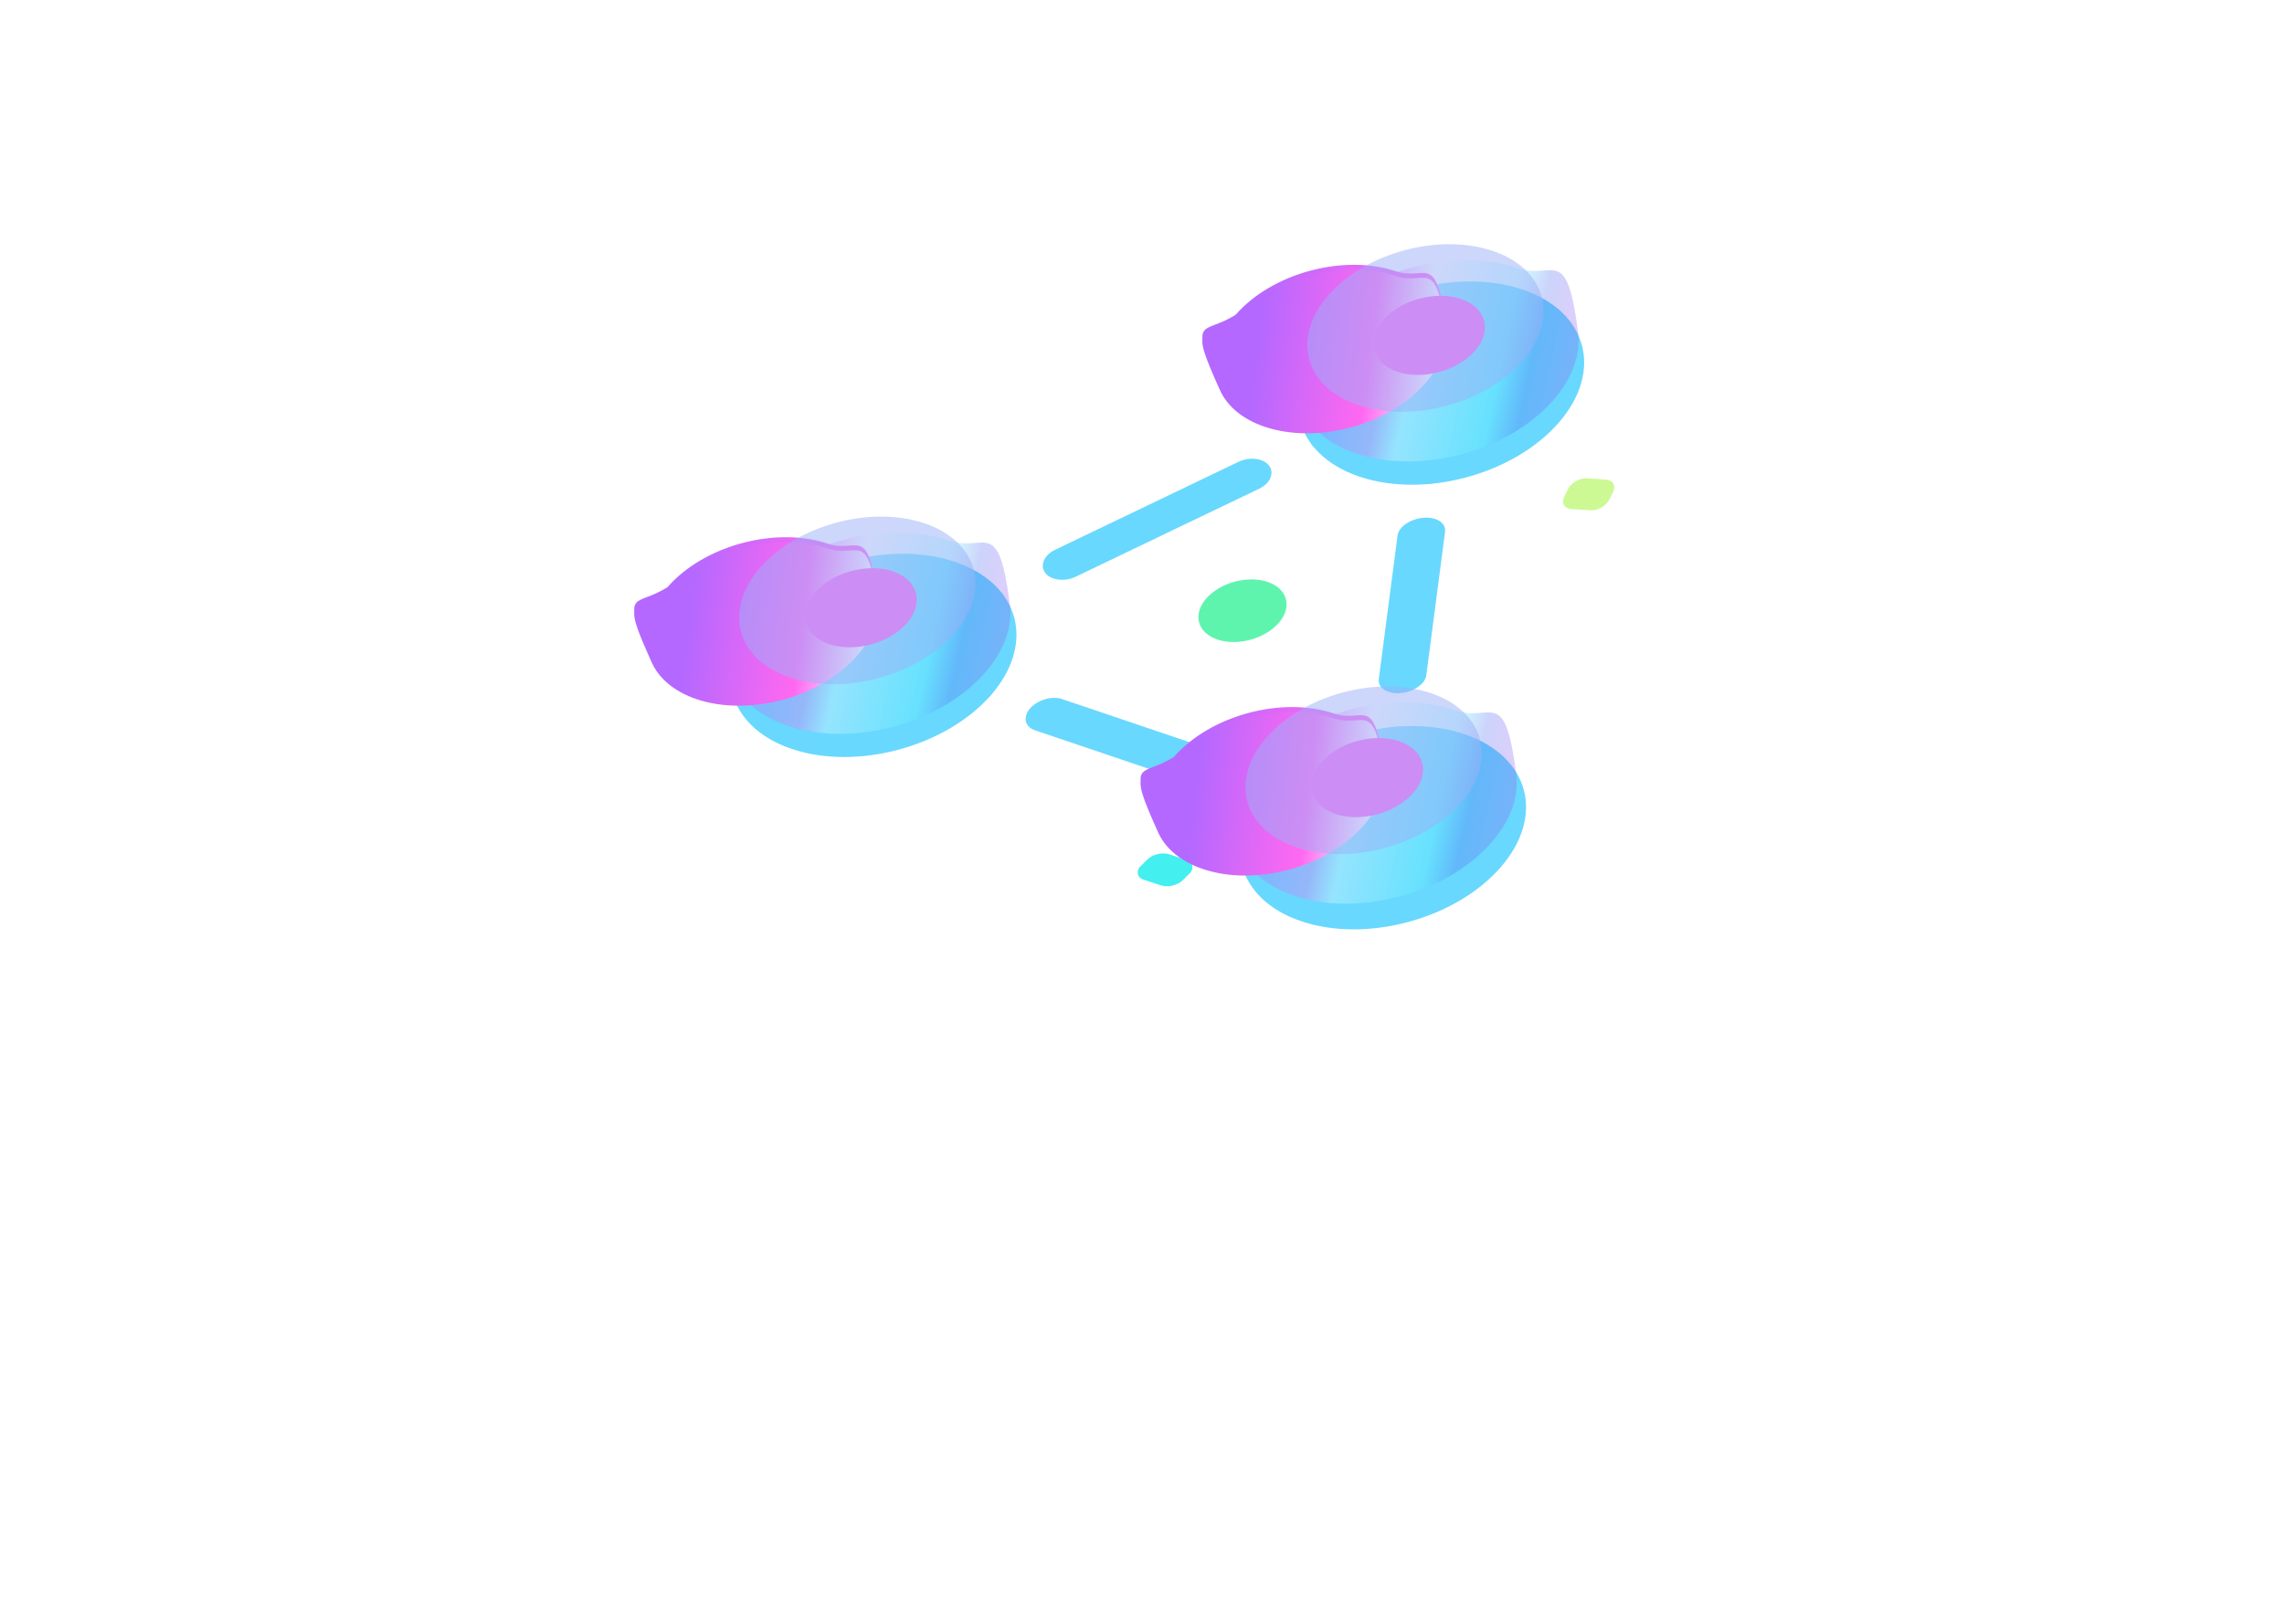 <svg xmlns="http://www.w3.org/2000/svg" width="336" height="239" fill="none" viewBox="0 0 336 239"><path fill="#68D8FE" d="M229.284 62.222c-6.632 7.6-19.754 11.14-29.308 7.907-9.555-3.232-11.924-12.012-5.291-19.612s19.754-11.139 29.308-7.907c9.555 3.232 11.924 12.013 5.291 19.612m-83.513 40.065c-6.633 7.6-19.754 11.14-29.309 7.908s-11.923-12.013-5.291-19.612c6.632-7.6 19.754-11.14 29.309-7.907 9.554 3.232 11.923 12.012 5.291 19.611"/><path fill="#5FF4AD" d="M188.112 91.667c-2.043 2.34-6.084 3.43-9.027 2.435s-3.672-3.7-1.629-6.04c2.042-2.34 6.084-3.43 9.026-2.435s3.673 3.7 1.63 6.04"/><path fill="#68D8FE" d="M220.735 127.647c-6.633 7.599-19.755 11.139-29.309 7.907s-11.923-12.013-5.291-19.612 19.754-11.139 29.308-7.907c9.555 3.232 11.924 12.013 5.292 19.612"/><path fill="#68D8FE" fill-rule="evenodd" d="M186.684 68.502c-.81-1.053-2.807-1.354-4.49-.546l-26.982 12.943c-1.681.807-2.251 2.356-1.442 3.409.81 1.054 2.808 1.354 4.491.547l26.982-12.944c1.682-.806 2.251-2.356 1.441-3.409m-49.011 20.811c-7.215 3.462-8 10.504-1.419 12.73l4.367 1.478c1.676.566 3.986.097 5.149-1.235 1.158-1.327.537-2.783-1.131-3.347l-1.117-.377c-3.624-1.227-3.192-5.105.782-7.011l1.221-.586c1.833-.88 2.806-2.47 1.926-3.618-.882-1.15-3.14-1.218-4.974-.338zm42.691 24.677c-1.067 1.223-3.184 1.898-4.721 1.378l-23.395-7.914c-1.538-.52-1.779-1.994-.712-3.218 1.064-1.218 3.172-1.89 4.704-1.372l23.415 7.921c1.532.518 1.773 1.986.709 3.205m24.995-7.057c2.028-.164 3.348.978 3.16 2.415l-.492 3.761c-.739 5.654-9.805 9.897-16.388 7.67l-4.371-1.478c-1.675-.567-2.3-2.028-1.137-3.361 1.158-1.327 3.459-1.794 5.128-1.23l1.117.378c3.627 1.227 8.621-1.111 9.028-4.225l.125-.955c.187-1.436 1.802-2.811 3.83-2.975m.654-4.954c1.86-.15 3.638-1.291 3.81-2.608l2.762-21.138c.173-1.319-1.32-2.199-3.181-2.048-1.859.15-3.637 1.29-3.809 2.608l-2.762 21.138c-.173 1.318 1.319 2.198 3.18 2.048m-13.008-36.514c.882 1.149 3.139 1.217 4.973.337l1.066-.512c3.901-1.871 8.363-.362 7.964 2.694l-.109.832c-.188 1.437 1.133 2.58 3.161 2.414 2.027-.164 3.642-1.538 3.829-2.975l.479-3.661c.74-5.664-7.529-8.461-14.759-4.993l-4.679 2.245c-1.834.88-2.807 2.47-1.925 3.62" clip-rule="evenodd"/><path fill="#fff" d="M159.485 123.663c.754-.745 2.182-1.082 3.19-.752l2.579.846c1.007.33 1.213 1.202.459 1.947l-1.046 1.034c-.754.745-2.182 1.082-3.19.752l-2.578-.846c-1.008-.33-1.214-1.202-.459-1.947z"/><rect width="8.176" height="6.202" fill="#fff" rx="1.92" transform="matrix(.998 .064 -.442 .897 142.045 57.57)"/><path fill="#fff" d="M245.186 103.158c.366-.74 1.329-1.297 2.153-1.244l2.733.175c.823.053 1.195.695.83 1.435l-7.079 14.346c-.598 1.212-2.536 1.696-3.029.756l-1.452-2.77c-.139-.265-.123-.604.046-.947z"/><path fill="#CCF994" d="M230.659 71.986c.469-.952 1.707-1.667 2.765-1.6l2.803.18c1.059.068 1.536.894 1.067 1.844l-.533 1.08c-.469.95-1.707 1.666-2.765 1.599l-2.803-.18c-1.058-.068-1.536-.894-1.067-1.845z"/><rect width="6.554" height="5.31" fill="#43EFEF" rx="1.92" transform="matrix(.95 .311 -.711 .703 170.172 125.105)"/><rect width="6.649" height="5.043" fill="#fff" rx="1.92" transform="matrix(.998 .064 -.442 .897 226.591 77.352)"/><g filter="url(#a)" opacity="0.3"><path fill="url(#b)" d="M219.409 123.962c-6.568 7.525-19.563 11.031-29.024 7.83-4.067-1.376-6.82-3.766-8.114-6.643-5.74-12.753-3.033-8.946 2.874-12.778 6.568-7.526 19.562-11.031 29.024-7.831 5.236 1.772 7.18-3.699 8.866 9.233.462 3.234-.693 6.828-3.626 10.189"/></g><g filter="url(#c)"><path fill="url(#d)" d="M216.071 122.69c-5.339 6.118-15.904 8.968-23.596 6.366-3.306-1.119-5.543-3.063-6.596-5.401-4.666-10.368-2.465-7.273 2.337-10.389 5.339-6.118 15.903-8.968 23.595-6.366 4.257 1.44 5.838-3.007 7.208 7.506.376 2.629-.563 5.551-2.948 8.284"/></g><g filter="url(#e)"><path fill="url(#f)" d="M216.071 122.69c-5.339 6.118-15.904 8.968-23.596 6.366-3.306-1.119-5.543-3.063-6.596-5.401-4.666-10.368-2.465-7.273 2.337-10.389 5.339-6.118 15.903-8.968 23.595-6.366 4.257 1.44 5.838-3.007 7.208 7.506.376 2.629-.563 5.551-2.948 8.284"/></g><g filter="url(#g)" style="mix-blend-mode:plus-lighter"><path fill="#FF68F0" d="M207.888 116.698c-2.582 2.958-7.689 4.336-11.408 3.078s-4.641-4.675-2.059-7.633 7.688-4.336 11.407-3.078 4.641 4.676 2.06 7.633"/></g><g filter="url(#h)" style="mix-blend-mode:plus-lighter"><path fill="#FF68F0" d="M205.804 115.994c-1.783 2.043-5.31 2.995-7.879 2.126s-3.205-3.229-1.422-5.272 5.31-2.994 7.878-2.125c2.569.868 3.205 3.229 1.423 5.271"/></g><g filter="url(#i)" style="mix-blend-mode:plus-lighter"><path fill="#FF68F0" d="M204.406 115.182c-1.283 1.47-3.822 2.155-5.671 1.53s-2.307-2.324-1.024-3.795c1.283-1.47 3.822-2.155 5.671-1.53 1.849.626 2.307 2.325 1.024 3.795"/></g><g filter="url(#j)"><path fill="#9CB0F8" fill-opacity="0.51" d="M214.892 118.176c-5.468 6.265-16.297 9.181-24.187 6.512s-9.852-9.912-4.384-16.178c5.469-6.266 16.298-9.181 24.187-6.512s9.853 9.912 4.384 16.178"/></g><g filter="url(#k)" opacity="0.3"><path fill="url(#l)" d="M144.917 98.969c-6.568 7.525-19.562 11.031-29.024 7.83-4.066-1.376-6.819-3.767-8.114-6.643-5.739-12.753-3.032-8.946 2.875-12.778 6.567-7.526 19.562-11.031 29.024-7.83 5.236 1.77 7.18-3.7 8.865 9.232.463 3.234-.692 6.828-3.626 10.189"/></g><g filter="url(#m)"><path fill="url(#n)" d="M141.58 97.697c-5.34 6.118-15.904 8.968-23.596 6.366-3.306-1.118-5.544-3.062-6.596-5.4-4.666-10.368-2.466-7.274 2.336-10.389 5.34-6.118 15.904-8.968 23.596-6.366 4.257 1.44 5.838-3.008 7.208 7.506.376 2.63-.564 5.551-2.948 8.283"/></g><g filter="url(#o)"><path fill="url(#p)" d="M141.58 97.697c-5.34 6.118-15.904 8.968-23.596 6.366-3.306-1.118-5.544-3.062-6.596-5.4-4.666-10.368-2.466-7.274 2.336-10.389 5.34-6.118 15.904-8.968 23.596-6.366 4.257 1.44 5.838-3.008 7.208 7.506.376 2.63-.564 5.551-2.948 8.283"/></g><g filter="url(#q)" style="mix-blend-mode:plus-lighter"><path fill="#FF68F0" d="M133.397 91.706c-2.582 2.958-7.689 4.336-11.408 3.078s-4.641-4.676-2.06-7.634c2.582-2.957 7.689-4.335 11.408-3.077s4.641 4.676 2.06 7.633"/></g><g filter="url(#r)" style="mix-blend-mode:plus-lighter"><path fill="#FF68F0" d="M131.312 91.002c-1.782 2.043-5.31 2.995-7.878 2.126s-3.205-3.23-1.422-5.272 5.31-2.994 7.878-2.126c2.568.87 3.205 3.23 1.422 5.272"/></g><g filter="url(#s)" style="mix-blend-mode:plus-lighter"><path fill="#FF68F0" d="M129.915 90.19c-1.284 1.47-3.823 2.155-5.671 1.53-1.849-.626-2.307-2.325-1.024-3.795s3.822-2.155 5.671-1.53c1.849.626 2.307 2.324 1.024 3.795"/></g><g filter="url(#t)"><path fill="#9CB0F8" fill-opacity="0.51" d="M140.401 93.183c-5.468 6.266-16.297 9.182-24.187 6.513s-9.853-9.912-4.384-16.178 16.297-9.181 24.187-6.513c7.89 2.67 9.853 9.913 4.384 16.178"/></g><g filter="url(#u)" opacity="0.3"><path fill="url(#v)" d="M228.5 58.887c-6.568 7.525-19.562 11.03-29.024 7.83-4.066-1.376-6.819-3.767-8.114-6.643-5.739-12.753-3.032-8.946 2.875-12.778 6.567-7.526 19.562-11.032 29.024-7.83 5.236 1.77 7.18-3.7 8.865 9.232.463 3.234-.692 6.828-3.626 10.189"/></g><g filter="url(#w)"><path fill="url(#x)" d="M225.163 57.614c-5.34 6.118-15.904 8.968-23.596 6.366-3.306-1.118-5.544-3.062-6.596-5.4-4.666-10.368-2.466-7.274 2.336-10.389 5.34-6.118 15.904-8.968 23.596-6.366 4.257 1.44 5.838-3.008 7.208 7.506.376 2.63-.564 5.551-2.948 8.283"/></g><g filter="url(#y)"><path fill="url(#z)" d="M225.163 57.614c-5.34 6.118-15.904 8.968-23.596 6.366-3.306-1.118-5.544-3.062-6.596-5.4-4.666-10.368-2.466-7.274 2.336-10.389 5.34-6.118 15.904-8.968 23.596-6.366 4.257 1.44 5.838-3.008 7.208 7.506.376 2.63-.564 5.551-2.948 8.283"/></g><g filter="url(#A)" style="mix-blend-mode:plus-lighter"><path fill="#FF68F0" d="M216.98 51.623c-2.582 2.958-7.689 4.336-11.408 3.078s-4.641-4.676-2.06-7.633c2.582-2.958 7.689-4.336 11.408-3.078s4.641 4.676 2.06 7.633"/></g><g filter="url(#B)" style="mix-blend-mode:plus-lighter"><path fill="#FF68F0" d="M214.895 50.918c-1.782 2.043-5.31 2.995-7.878 2.126s-3.205-3.23-1.422-5.272 5.31-2.994 7.878-2.126c2.568.87 3.205 3.23 1.422 5.272"/></g><g filter="url(#C)" style="mix-blend-mode:plus-lighter"><path fill="#FF68F0" d="M213.498 50.108c-1.283 1.47-3.822 2.155-5.671 1.53-1.849-.626-2.307-2.325-1.024-3.795 1.284-1.47 3.823-2.155 5.671-1.53s2.307 2.324 1.024 3.795"/></g><g filter="url(#D)"><path fill="#9CB0F8" fill-opacity="0.51" d="M223.984 53.101c-5.468 6.266-16.297 9.182-24.187 6.513s-9.853-9.912-4.384-16.178 16.297-9.181 24.187-6.513c7.89 2.67 9.853 9.913 4.384 16.178"/></g><defs><filter id="a" width="66.955" height="52.542" x="167.638" y="91.896" color-interpolation-filters="sRGB" filterUnits="userSpaceOnUse"><feFlood flood-opacity="0" result="BackgroundImageFix"/><feBlend in="SourceGraphic" in2="BackgroundImageFix" result="shape"/><feGaussianBlur result="effect1_foregroundBlur_10996_41762" stdDeviation="5.73"/></filter><filter id="c" width="62.769" height="47.001" x="167.79" y="94.478" color-interpolation-filters="sRGB" filterUnits="userSpaceOnUse"><feFlood flood-opacity="0" result="BackgroundImageFix"/><feBlend in="SourceGraphic" in2="BackgroundImageFix" result="shape"/><feColorMatrix in="SourceAlpha" result="hardAlpha" values="0 0 0 0 0 0 0 0 0 0 0 0 0 0 0 0 0 0 127 0"/><feOffset dx="-15.51" dy="-1.896"/><feGaussianBlur stdDeviation="73.242"/><feComposite in2="hardAlpha" k2="-1" k3="1" operator="arithmetic"/><feColorMatrix values="0 0 0 0 0.396 0 0 0 0 0.894 0 0 0 0 1 0 0 0 0.1 0"/><feBlend in2="shape" result="effect1_innerShadow_10996_41762"/><feGaussianBlur result="effect2_foregroundBlur_10996_41762" stdDeviation="5.73"/></filter><filter id="e" width="86.337" height="74.618" x="158.031" y="81.381" color-interpolation-filters="sRGB" filterUnits="userSpaceOnUse"><feFlood flood-opacity="0" result="BackgroundImageFix"/><feGaussianBlur in="BackgroundImageFix" stdDeviation="4.308"/><feComposite in2="SourceAlpha" operator="in" result="effect1_backgroundBlur_10996_41762"/><feColorMatrix in="SourceAlpha" result="hardAlpha" values="0 0 0 0 0 0 0 0 0 0 0 0 0 0 0 0 0 0 127 0"/><feOffset dy="0.712"/><feGaussianBlur stdDeviation="12.634"/><feComposite in2="hardAlpha" operator="out"/><feColorMatrix values="0 0 0 0 0.15 0 0 0 0 0.531 0 0 0 0 0.66 0 0 0 0.69 0"/><feBlend in2="effect1_backgroundBlur_10996_41762" result="effect2_dropShadow_10996_41762"/><feBlend in="SourceGraphic" in2="effect2_dropShadow_10996_41762" result="shape"/><feColorMatrix in="SourceAlpha" result="hardAlpha" values="0 0 0 0 0 0 0 0 0 0 0 0 0 0 0 0 0 0 127 0"/><feOffset dx="-15.51" dy="-1.896"/><feGaussianBlur stdDeviation="73.242"/><feComposite in2="hardAlpha" k2="-1" k3="1" operator="arithmetic"/><feColorMatrix values="0 0 0 0 0.396 0 0 0 0 0.894 0 0 0 0 1 0 0 0 0.1 0"/><feBlend in2="shape" result="effect3_innerShadow_10996_41762"/></filter><filter id="g" width="41.023" height="36.27" x="180.643" y="96.286" color-interpolation-filters="sRGB" filterUnits="userSpaceOnUse"><feFlood flood-opacity="0" result="BackgroundImageFix"/><feBlend in="SourceGraphic" in2="BackgroundImageFix" result="shape"/><feGaussianBlur result="effect1_foregroundBlur_10996_41762" stdDeviation="6.157"/></filter><filter id="h" width="27.694" height="24.412" x="187.306" y="102.215" color-interpolation-filters="sRGB" filterUnits="userSpaceOnUse"><feFlood flood-opacity="0" result="BackgroundImageFix"/><feBlend in="SourceGraphic" in2="BackgroundImageFix" result="shape"/><feGaussianBlur result="effect1_foregroundBlur_10996_41762" stdDeviation="4.093"/></filter><filter id="i" width="251.583" height="249.221" x="75.267" y="-10.561" color-interpolation-filters="sRGB" filterUnits="userSpaceOnUse"><feFlood flood-opacity="0" result="BackgroundImageFix"/><feBlend in="SourceGraphic" in2="BackgroundImageFix" result="shape"/><feGaussianBlur result="effect1_foregroundBlur_10996_41762" stdDeviation="60.858"/></filter><filter id="j" width="40.46" height="30.364" x="180.376" y="98.161" color-interpolation-filters="sRGB" filterUnits="userSpaceOnUse"><feFlood flood-opacity="0" result="BackgroundImageFix"/><feGaussianBlur in="BackgroundImageFix" stdDeviation="1.424"/><feComposite in2="SourceAlpha" operator="in" result="effect1_backgroundBlur_10996_41762"/><feBlend in="SourceGraphic" in2="effect1_backgroundBlur_10996_41762" result="shape"/></filter><filter id="k" width="66.955" height="52.542" x="93.147" y="66.903" color-interpolation-filters="sRGB" filterUnits="userSpaceOnUse"><feFlood flood-opacity="0" result="BackgroundImageFix"/><feBlend in="SourceGraphic" in2="BackgroundImageFix" result="shape"/><feGaussianBlur result="effect1_foregroundBlur_10996_41762" stdDeviation="5.73"/></filter><filter id="m" width="62.769" height="47.001" x="93.298" y="69.486" color-interpolation-filters="sRGB" filterUnits="userSpaceOnUse"><feFlood flood-opacity="0" result="BackgroundImageFix"/><feBlend in="SourceGraphic" in2="BackgroundImageFix" result="shape"/><feColorMatrix in="SourceAlpha" result="hardAlpha" values="0 0 0 0 0 0 0 0 0 0 0 0 0 0 0 0 0 0 127 0"/><feOffset dx="-15.51" dy="-1.896"/><feGaussianBlur stdDeviation="73.242"/><feComposite in2="hardAlpha" k2="-1" k3="1" operator="arithmetic"/><feColorMatrix values="0 0 0 0 0.396 0 0 0 0 0.894 0 0 0 0 1 0 0 0 0.1 0"/><feBlend in2="shape" result="effect1_innerShadow_10996_41762"/><feGaussianBlur result="effect2_foregroundBlur_10996_41762" stdDeviation="5.73"/></filter><filter id="o" width="86.337" height="74.618" x="83.54" y="56.389" color-interpolation-filters="sRGB" filterUnits="userSpaceOnUse"><feFlood flood-opacity="0" result="BackgroundImageFix"/><feGaussianBlur in="BackgroundImageFix" stdDeviation="4.308"/><feComposite in2="SourceAlpha" operator="in" result="effect1_backgroundBlur_10996_41762"/><feColorMatrix in="SourceAlpha" result="hardAlpha" values="0 0 0 0 0 0 0 0 0 0 0 0 0 0 0 0 0 0 127 0"/><feOffset dy="0.712"/><feGaussianBlur stdDeviation="12.634"/><feComposite in2="hardAlpha" operator="out"/><feColorMatrix values="0 0 0 0 0.15 0 0 0 0 0.531 0 0 0 0 0.66 0 0 0 0.69 0"/><feBlend in2="effect1_backgroundBlur_10996_41762" result="effect2_dropShadow_10996_41762"/><feBlend in="SourceGraphic" in2="effect2_dropShadow_10996_41762" result="shape"/><feColorMatrix in="SourceAlpha" result="hardAlpha" values="0 0 0 0 0 0 0 0 0 0 0 0 0 0 0 0 0 0 127 0"/><feOffset dx="-15.51" dy="-1.896"/><feGaussianBlur stdDeviation="73.242"/><feComposite in2="hardAlpha" k2="-1" k3="1" operator="arithmetic"/><feColorMatrix values="0 0 0 0 0.396 0 0 0 0 0.894 0 0 0 0 1 0 0 0 0.1 0"/><feBlend in2="shape" result="effect3_innerShadow_10996_41762"/></filter><filter id="q" width="41.023" height="36.27" x="106.151" y="71.293" color-interpolation-filters="sRGB" filterUnits="userSpaceOnUse"><feFlood flood-opacity="0" result="BackgroundImageFix"/><feBlend in="SourceGraphic" in2="BackgroundImageFix" result="shape"/><feGaussianBlur result="effect1_foregroundBlur_10996_41762" stdDeviation="6.157"/></filter><filter id="r" width="27.694" height="24.412" x="112.815" y="77.223" color-interpolation-filters="sRGB" filterUnits="userSpaceOnUse"><feFlood flood-opacity="0" result="BackgroundImageFix"/><feBlend in="SourceGraphic" in2="BackgroundImageFix" result="shape"/><feGaussianBlur result="effect1_foregroundBlur_10996_41762" stdDeviation="4.093"/></filter><filter id="s" width="251.583" height="249.221" x="0.776" y="-35.553" color-interpolation-filters="sRGB" filterUnits="userSpaceOnUse"><feFlood flood-opacity="0" result="BackgroundImageFix"/><feBlend in="SourceGraphic" in2="BackgroundImageFix" result="shape"/><feGaussianBlur result="effect1_foregroundBlur_10996_41762" stdDeviation="60.858"/></filter><filter id="t" width="40.46" height="30.364" x="105.885" y="73.168" color-interpolation-filters="sRGB" filterUnits="userSpaceOnUse"><feFlood flood-opacity="0" result="BackgroundImageFix"/><feGaussianBlur in="BackgroundImageFix" stdDeviation="1.424"/><feComposite in2="SourceAlpha" operator="in" result="effect1_backgroundBlur_10996_41762"/><feBlend in="SourceGraphic" in2="effect1_backgroundBlur_10996_41762" result="shape"/></filter><filter id="u" width="66.955" height="52.542" x="176.73" y="26.82" color-interpolation-filters="sRGB" filterUnits="userSpaceOnUse"><feFlood flood-opacity="0" result="BackgroundImageFix"/><feBlend in="SourceGraphic" in2="BackgroundImageFix" result="shape"/><feGaussianBlur result="effect1_foregroundBlur_10996_41762" stdDeviation="5.73"/></filter><filter id="w" width="62.769" height="47.001" x="176.881" y="29.402" color-interpolation-filters="sRGB" filterUnits="userSpaceOnUse"><feFlood flood-opacity="0" result="BackgroundImageFix"/><feBlend in="SourceGraphic" in2="BackgroundImageFix" result="shape"/><feColorMatrix in="SourceAlpha" result="hardAlpha" values="0 0 0 0 0 0 0 0 0 0 0 0 0 0 0 0 0 0 127 0"/><feOffset dx="-15.51" dy="-1.896"/><feGaussianBlur stdDeviation="73.242"/><feComposite in2="hardAlpha" k2="-1" k3="1" operator="arithmetic"/><feColorMatrix values="0 0 0 0 0.396 0 0 0 0 0.894 0 0 0 0 1 0 0 0 0.1 0"/><feBlend in2="shape" result="effect1_innerShadow_10996_41762"/><feGaussianBlur result="effect2_foregroundBlur_10996_41762" stdDeviation="5.73"/></filter><filter id="y" width="86.337" height="74.618" x="167.123" y="16.305" color-interpolation-filters="sRGB" filterUnits="userSpaceOnUse"><feFlood flood-opacity="0" result="BackgroundImageFix"/><feGaussianBlur in="BackgroundImageFix" stdDeviation="4.308"/><feComposite in2="SourceAlpha" operator="in" result="effect1_backgroundBlur_10996_41762"/><feColorMatrix in="SourceAlpha" result="hardAlpha" values="0 0 0 0 0 0 0 0 0 0 0 0 0 0 0 0 0 0 127 0"/><feOffset dy="0.712"/><feGaussianBlur stdDeviation="12.634"/><feComposite in2="hardAlpha" operator="out"/><feColorMatrix values="0 0 0 0 0.15 0 0 0 0 0.531 0 0 0 0 0.66 0 0 0 0.69 0"/><feBlend in2="effect1_backgroundBlur_10996_41762" result="effect2_dropShadow_10996_41762"/><feBlend in="SourceGraphic" in2="effect2_dropShadow_10996_41762" result="shape"/><feColorMatrix in="SourceAlpha" result="hardAlpha" values="0 0 0 0 0 0 0 0 0 0 0 0 0 0 0 0 0 0 127 0"/><feOffset dx="-15.51" dy="-1.896"/><feGaussianBlur stdDeviation="73.242"/><feComposite in2="hardAlpha" k2="-1" k3="1" operator="arithmetic"/><feColorMatrix values="0 0 0 0 0.396 0 0 0 0 0.894 0 0 0 0 1 0 0 0 0.1 0"/><feBlend in2="shape" result="effect3_innerShadow_10996_41762"/></filter><filter id="A" width="41.023" height="36.27" x="189.734" y="31.21" color-interpolation-filters="sRGB" filterUnits="userSpaceOnUse"><feFlood flood-opacity="0" result="BackgroundImageFix"/><feBlend in="SourceGraphic" in2="BackgroundImageFix" result="shape"/><feGaussianBlur result="effect1_foregroundBlur_10996_41762" stdDeviation="6.157"/></filter><filter id="B" width="27.694" height="24.412" x="196.398" y="37.139" color-interpolation-filters="sRGB" filterUnits="userSpaceOnUse"><feFlood flood-opacity="0" result="BackgroundImageFix"/><feBlend in="SourceGraphic" in2="BackgroundImageFix" result="shape"/><feGaussianBlur result="effect1_foregroundBlur_10996_41762" stdDeviation="4.093"/></filter><filter id="C" width="251.583" height="249.221" x="84.359" y="-75.635" color-interpolation-filters="sRGB" filterUnits="userSpaceOnUse"><feFlood flood-opacity="0" result="BackgroundImageFix"/><feBlend in="SourceGraphic" in2="BackgroundImageFix" result="shape"/><feGaussianBlur result="effect1_foregroundBlur_10996_41762" stdDeviation="60.858"/></filter><filter id="D" width="40.46" height="30.364" x="189.468" y="33.086" color-interpolation-filters="sRGB" filterUnits="userSpaceOnUse"><feFlood flood-opacity="0" result="BackgroundImageFix"/><feGaussianBlur in="BackgroundImageFix" stdDeviation="1.424"/><feComposite in2="SourceAlpha" operator="in" result="effect1_backgroundBlur_10996_41762"/><feBlend in="SourceGraphic" in2="effect1_backgroundBlur_10996_41762" result="shape"/></filter><linearGradient id="b" x1="185.51" x2="222.319" y1="128.812" y2="136.781" gradientUnits="userSpaceOnUse"><stop offset="0.018" stop-color="#B468FF"/><stop offset="0.185" stop-color="#FF68F0"/><stop offset="0.291" stop-color="#fff"/><stop offset="0.621" stop-color="#65F6FF"/><stop offset="0.737" stop-color="#536DF3"/><stop offset="1" stop-color="#C24FEB"/></linearGradient><linearGradient id="d" x1="188.513" x2="341.507" y1="126.632" y2="119.311" gradientUnits="userSpaceOnUse"><stop offset="0.018" stop-color="#B468FF"/><stop offset="0.185" stop-color="#FF68F0"/><stop offset="0.291" stop-color="#fff"/><stop offset="0.621" stop-color="#65F6FF"/><stop offset="0.737" stop-color="#536DF3"/><stop offset="1" stop-color="#C24FEB"/></linearGradient><linearGradient id="f" x1="188.513" x2="283.971" y1="126.632" y2="137.953" gradientUnits="userSpaceOnUse"><stop offset="0.018" stop-color="#B468FF"/><stop offset="0.19" stop-color="#FF68F0"/><stop offset="0.291" stop-color="#fff"/><stop offset="0.621" stop-color="#65F6FF"/><stop offset="0.737" stop-color="#536DF3"/><stop offset="1" stop-color="#C24FEB"/></linearGradient><linearGradient id="l" x1="111.019" x2="147.828" y1="103.818" y2="111.788" gradientUnits="userSpaceOnUse"><stop offset="0.018" stop-color="#B468FF"/><stop offset="0.185" stop-color="#FF68F0"/><stop offset="0.291" stop-color="#fff"/><stop offset="0.621" stop-color="#65F6FF"/><stop offset="0.737" stop-color="#536DF3"/><stop offset="1" stop-color="#C24FEB"/></linearGradient><linearGradient id="n" x1="114.021" x2="267.016" y1="101.64" y2="94.319" gradientUnits="userSpaceOnUse"><stop offset="0.018" stop-color="#B468FF"/><stop offset="0.185" stop-color="#FF68F0"/><stop offset="0.291" stop-color="#fff"/><stop offset="0.621" stop-color="#65F6FF"/><stop offset="0.737" stop-color="#536DF3"/><stop offset="1" stop-color="#C24FEB"/></linearGradient><linearGradient id="p" x1="114.021" x2="209.48" y1="101.64" y2="112.961" gradientUnits="userSpaceOnUse"><stop offset="0.018" stop-color="#B468FF"/><stop offset="0.19" stop-color="#FF68F0"/><stop offset="0.291" stop-color="#fff"/><stop offset="0.621" stop-color="#65F6FF"/><stop offset="0.737" stop-color="#536DF3"/><stop offset="1" stop-color="#C24FEB"/></linearGradient><linearGradient id="v" x1="194.602" x2="231.411" y1="63.736" y2="71.706" gradientUnits="userSpaceOnUse"><stop offset="0.018" stop-color="#B468FF"/><stop offset="0.185" stop-color="#FF68F0"/><stop offset="0.291" stop-color="#fff"/><stop offset="0.621" stop-color="#65F6FF"/><stop offset="0.737" stop-color="#536DF3"/><stop offset="1" stop-color="#C24FEB"/></linearGradient><linearGradient id="x" x1="197.604" x2="350.599" y1="61.557" y2="54.236" gradientUnits="userSpaceOnUse"><stop offset="0.018" stop-color="#B468FF"/><stop offset="0.185" stop-color="#FF68F0"/><stop offset="0.291" stop-color="#fff"/><stop offset="0.621" stop-color="#65F6FF"/><stop offset="0.737" stop-color="#536DF3"/><stop offset="1" stop-color="#C24FEB"/></linearGradient><linearGradient id="z" x1="197.604" x2="293.063" y1="61.557" y2="72.878" gradientUnits="userSpaceOnUse"><stop offset="0.018" stop-color="#B468FF"/><stop offset="0.19" stop-color="#FF68F0"/><stop offset="0.291" stop-color="#fff"/><stop offset="0.621" stop-color="#65F6FF"/><stop offset="0.737" stop-color="#536DF3"/><stop offset="1" stop-color="#C24FEB"/></linearGradient></defs></svg>